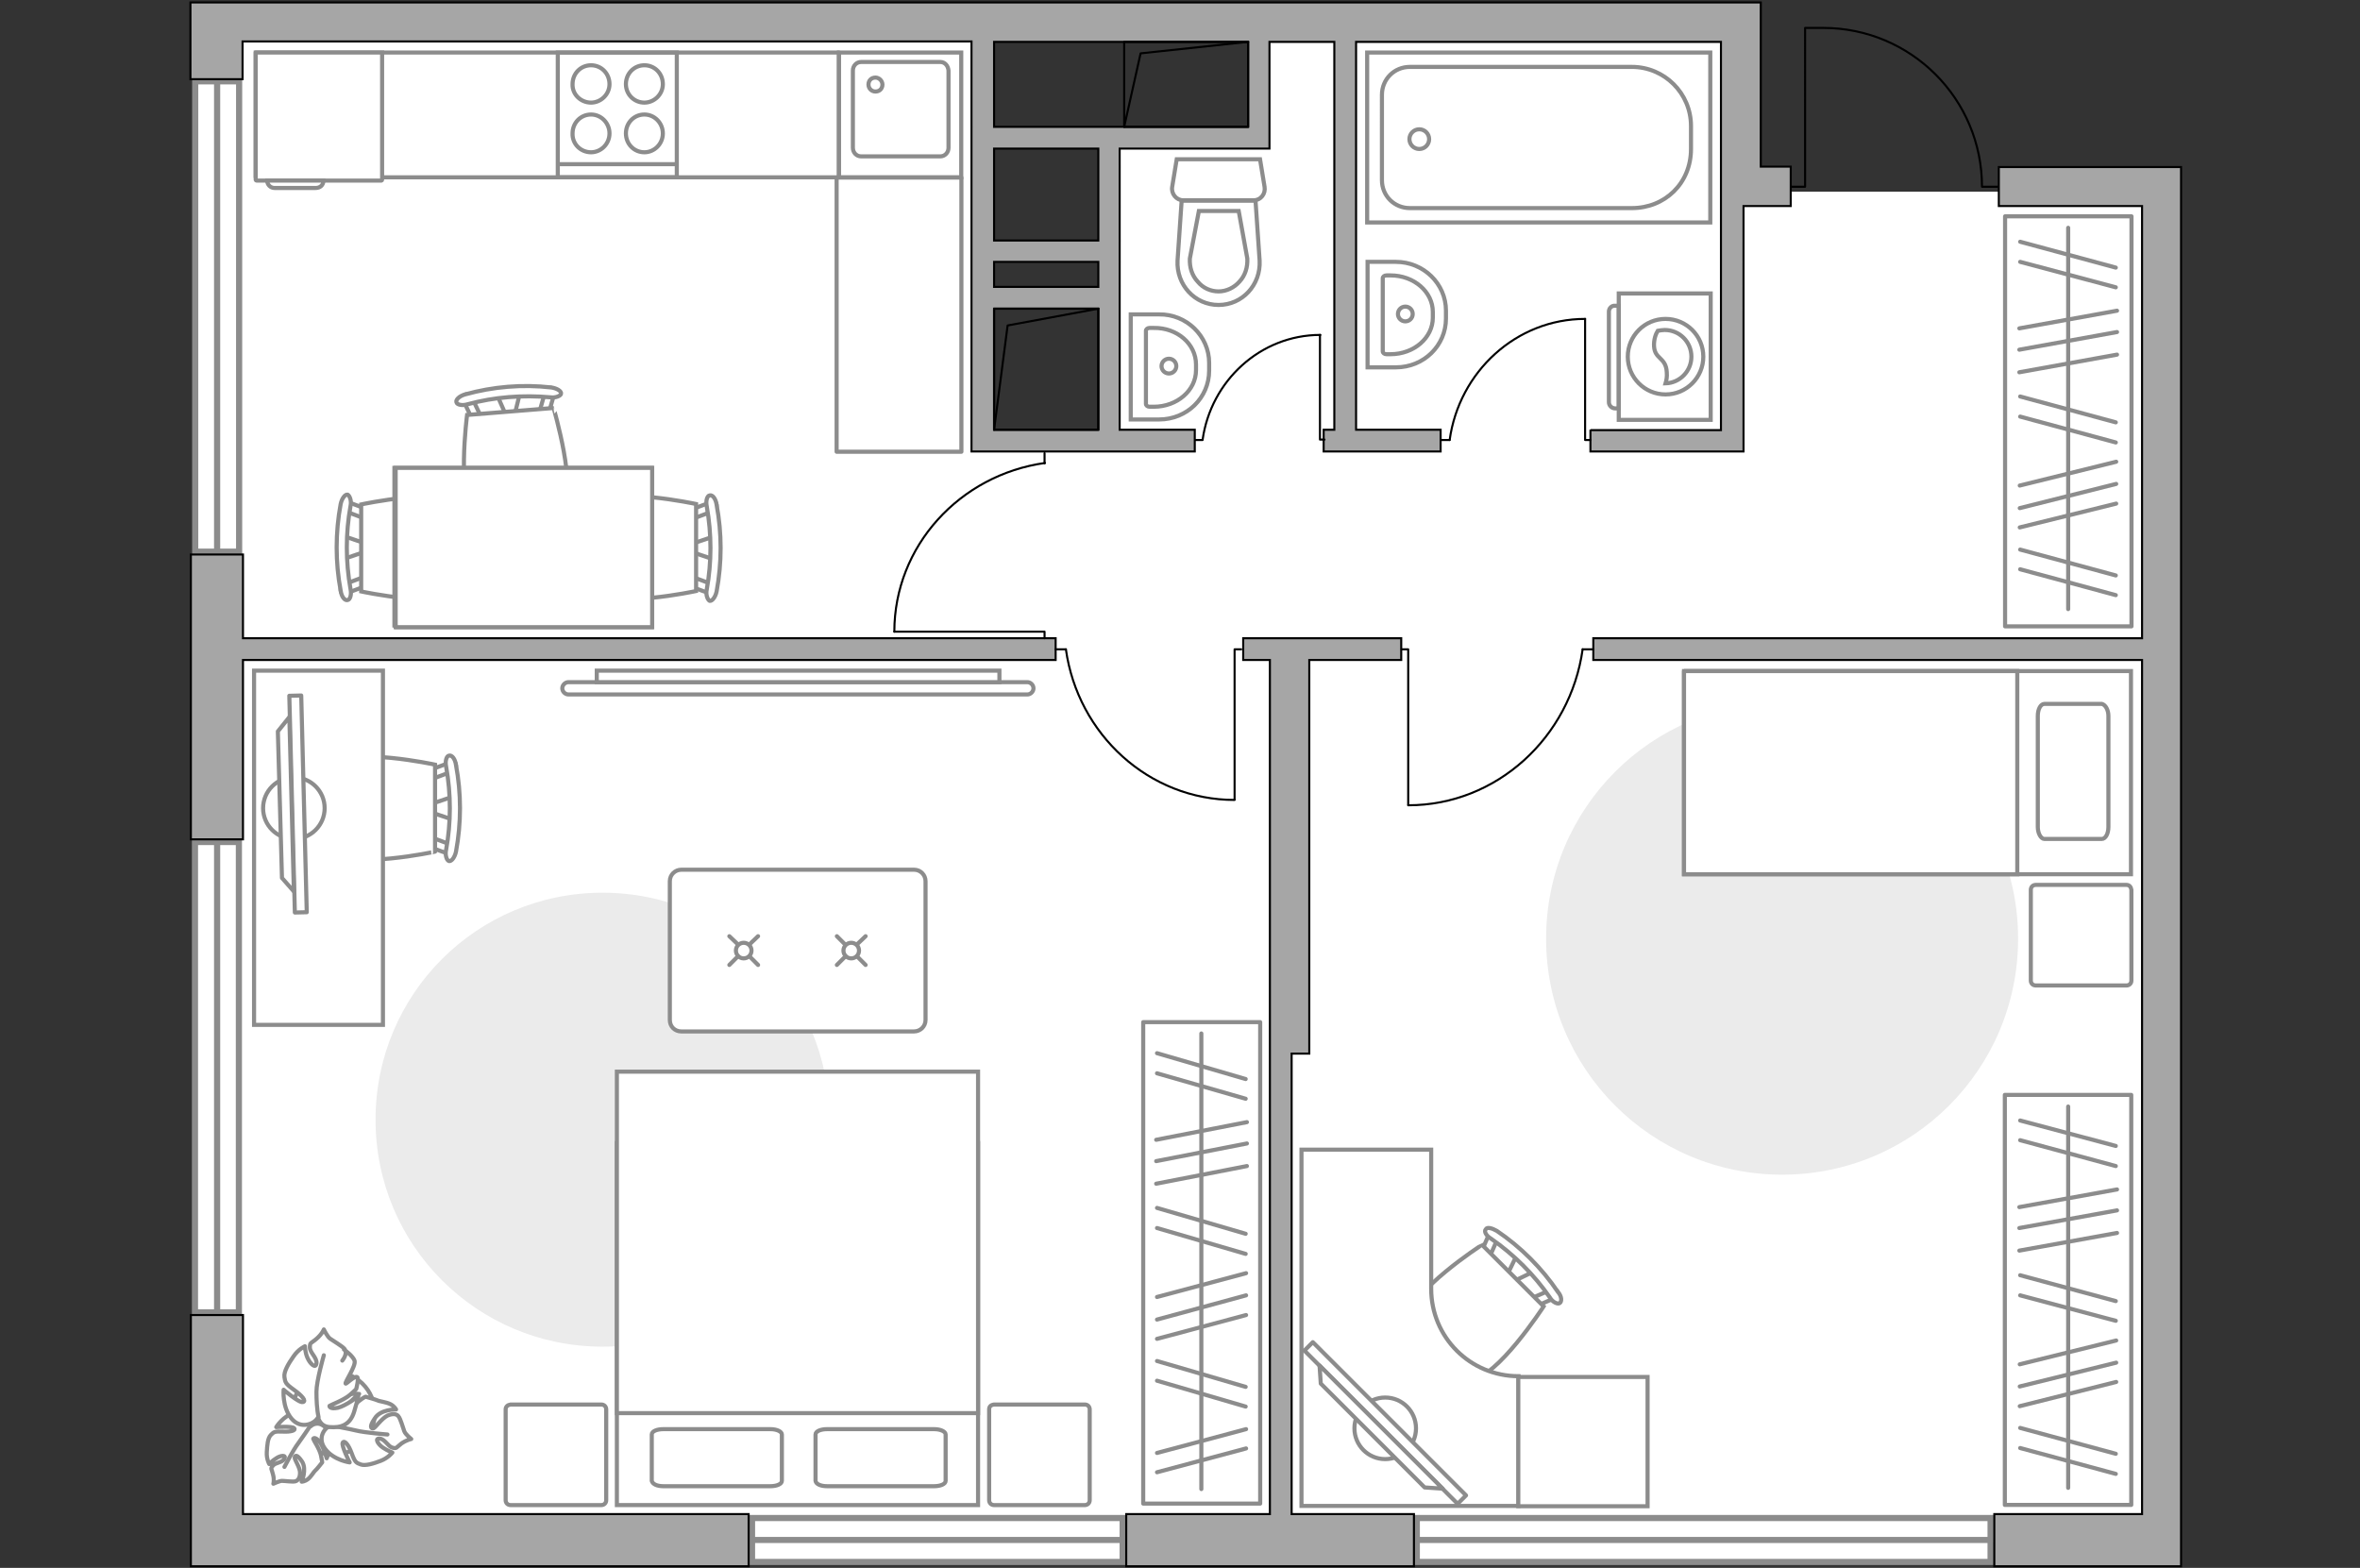 <?xml version="1.0" encoding="utf-8"?>
<!-- Generator: Adobe Illustrator 27.2.0, SVG Export Plug-In . SVG Version: 6.00 Build 0)  -->
<svg version="1.1" xmlns="http://www.w3.org/2000/svg" xmlns:xlink="http://www.w3.org/1999/xlink" x="0px" y="0px"
	 viewBox="0 0 575 382" style="enable-background:new 0 0 575 382;" xml:space="preserve">
<rect x="0" y="0" width="575" height="382" fill="#333333" stroke="none"/>
<style type="text/css">
	.st0{fill:#FFFFFF;}
	.st1{fill:#FFFFFF;stroke:#8C8C8C;stroke-width:1.5;stroke-linecap:round;stroke-miterlimit:10;}
	.st2{fill:none;stroke:#000000;stroke-width:0.5;stroke-linecap:round;stroke-linejoin:round;stroke-miterlimit:10;}
	.st3{fill:#A6A6A6;stroke:#000000;stroke-width:0.5;stroke-miterlimit:10;}
	.st4{fill:#FFFFFF;stroke:#8C8C8C;stroke-miterlimit:10;}
	.st5{fill:#EBEBEB;}
	.st6{fill-rule:evenodd;clip-rule:evenodd;fill:#FFFFFF;fill-opacity:0.1;stroke:#8C8C8C;stroke-miterlimit:10;}
	.st7{fill:none;stroke:#8C8C8C;stroke-linecap:round;stroke-linejoin:round;stroke-miterlimit:10;}
	.st8{fill:#FFFFFF;stroke:#8C8C8C;stroke-linecap:round;stroke-linejoin:round;stroke-miterlimit:10;}
	.st9{fill:#FFFFFF;stroke:#8C8C8C;stroke-linecap:round;stroke-miterlimit:10;}
</style>
<g id="bg_1_">
	<polygon class="st0" points="307,7 307,33.9 269.6,33.9 269.6,107.4 240.5,107.4 240.5,33.9 240.5,25.1 240.5,7 52.8,7 52.8,375.8 
		425.2,375.8 425.2,7 	"/>
	<rect x="325.5" y="46.7" class="st0" width="201.7" height="329"/>
</g>
<g id="windows_1_">
	<g>
		
			<rect x="-4.4" y="71.7" transform="matrix(-2.120419e-07 1 -1 -2.120419e-07 129.963 24.206)" class="st1" width="114.6" height="10.7"/>
		<line class="st1" x1="52.9" y1="19.8" x2="52.9" y2="134.4"/>
	</g>
	<g>
		
			<rect x="-4.4" y="257.1" transform="matrix(-2.120419e-07 1 -1 -2.120419e-07 315.304 209.547)" class="st1" width="114.6" height="10.7"/>
		<line class="st1" x1="52.9" y1="205.1" x2="52.9" y2="319.7"/>
	</g>
	<g>
		
			<rect x="183.3" y="369.9" transform="matrix(-1 -2.691397e-07 2.691397e-07 -1 456.827 750.459)" class="st1" width="90.3" height="10.7"/>
		<line class="st1" x1="273.5" y1="375.2" x2="183.3" y2="375.2"/>
	</g>
	<g>
		
			<rect x="345.2" y="369.9" transform="matrix(-1 -1.737390e-07 1.737390e-07 -1 830.194 750.462)" class="st1" width="139.8" height="10.7"/>
		<line class="st1" x1="485" y1="375.2" x2="345.2" y2="375.2"/>
	</g>
</g>
<g id="plan">
	<path class="st2" d="M436.4,45.5h3.4V6.8h4.4c21.4,0,38.7,17.3,38.7,38.7v0h4.1"/>
	<g>
		<polygon class="st3" points="59.2,135.1 46.5,135.1 46.5,204.5 59.2,204.5 59.2,160.8 257.2,160.8 257.2,155.5 59.2,155.5 		"/>
		<polygon class="st3" points="59.2,320.4 46.5,320.4 46.5,368.9 46.5,381.6 59.2,381.6 182.4,381.6 182.4,368.9 59.2,368.9 		"/>
		<polygon class="st3" points="521.9,40.7 487,40.7 487,50.2 521.9,50.2 521.9,155.5 388.2,155.5 388.2,160.8 521.9,160.8 
			521.9,368.9 485.9,368.9 485.9,381.6 531.4,381.6 531.4,370.8 531.4,368.9 531.4,50.2 531.4,40.7 		"/>
		<polygon class="st3" points="314.7,256.7 319,256.7 319,160.8 341.4,160.8 341.4,155.5 302.9,155.5 302.9,160.8 309.4,160.8 
			309.4,255.4 309.4,256.7 309.4,368.9 274.4,368.9 274.4,381.6 344.5,381.6 344.5,368.9 314.7,368.9 		"/>
		<path class="st3" d="M387.5,104.7v5.3h32h4.2h1.1V50.2h4.2h7.3v-9.6H429V0.6h-6h-3.5H59.2h-6.4h-6.4v18.7h12.7v-9.2h177.6V110h2.7
			h2.7h49v-5.3h-18.3V36.2h31.2h5.3v-5.3V10.2h15.8v94.5h-2.6v5.3h2.6h5.3h20.6v-5.3h-20.6V10.2h88.9v40.1h0v54.5H387.5z
			 M267.6,69.9h-25.4v-6.1h25.4V69.9z M242.2,104.7V75.2h25.4v29.5H242.2z M267.6,58.6h-25.4V36.2h25.4V58.6z M304.1,30.9h-61.9
			V10.2h61.9V30.9z"/>
	</g>
	<g>
		<polyline class="st2" points="273.9,30.9 277.9,13 304.1,10.2 		"/>
		<rect x="273.9" y="10.2" class="st2" width="30.2" height="20.7"/>
	</g>
	<g>
		<polyline class="st2" points="242.2,104.7 245.5,79.3 267.6,75.2 		"/>
		<rect x="242.2" y="75.2" class="st2" width="25.4" height="29.5"/>
	</g>
	<g>
		<path id="wc_00000172424678132909683290000000409993755527310782_" class="st4" d="M303.8,63"/>
		<g id="Group_26_00000103229317131612205400000018053119075313193346_">
			<path id="Vector_130_00000139271118322015250570000012167001589982097318_" class="st4" d="M305.4,48.8l-17.1,0
				c-1.7,0-3-1.6-2.7-3.3l1.1-6.7l20.3,0l1.1,6.7C308.4,47.2,307.2,48.8,305.4,48.8z"/>
			<path id="Vector_131_00000088126623050115029040000003203959017646157993_" class="st4" d="M296.9,74.3c-5.8,0-10.3-4.9-10-10.8
				l1-14.6l18,0l1,14.6C307.2,69.4,302.7,74.3,296.9,74.3z"/>
			<path id="Vector_132_00000007429208891839530800000003931853507482509204_" class="st4" d="M292.1,51.4L289.9,63
				c-0.1,2.1,0.5,4.1,1.9,5.6c1.3,1.6,3.2,2.4,5.1,2.4c1.9,0,3.8-0.9,5.1-2.4c1.4-1.5,2-3.5,1.9-5.6l-2.1-11.6L292.1,51.4z"/>
		</g>
	</g>
	<g>
		<path id="Vector_134_00000078759608102129187180000010191431422499774108_" class="st4" d="M294.6,88.4v1.9
			c0,6.6-5.4,11.9-12.2,11.9h-6.9V76.6h6.9C289.1,76.5,294.6,81.9,294.6,88.4z"/>
		<path id="Vector_133_00000136373418243984592810000014573345974603392667_" class="st4" d="M291.4,88.8v1.4
			c0,4.9-4.6,8.9-10.3,8.9h-1c-0.5,0-0.9-0.3-0.9-0.7V80.6c0-0.4,0.4-0.7,0.9-0.7h1C286.8,79.8,291.4,83.8,291.4,88.8z"/>
		<circle class="st4" cx="284.8" cy="89.2" r="1.8"/>
	</g>
	<g>
		<path id="Vector_134_00000142886161405671822880000016524423346109966010_" class="st4" d="M352.3,75.7v1.9
			c0,6.6-5.4,11.9-12.2,11.9h-6.9l0-25.7h6.9C346.8,63.8,352.3,69.1,352.3,75.7z"/>
		<path id="Vector_133_00000062181283129191631180000005712436937940758674_" class="st4" d="M349.1,76v1.4c0,4.9-4.6,8.9-10.3,8.9
			h-1c-0.5,0-0.9-0.3-0.9-0.7V67.8c0-0.4,0.4-0.7,0.9-0.7h1C344.5,67.1,349.1,71.1,349.1,76z"/>
		<circle class="st4" cx="342.4" cy="76.5" r="1.8"/>
	</g>
	<g>
		<g id="Group_27_00000006706827643672229210000007719524738810339222_">
			<path id="Vector_140_00000121963364361321555140000010966434156738074791_" class="st4" d="M204.4,43.2l29.8,0l0-30.4l-29.8,0
				L204.4,43.2z"/>
		</g>
		<path id="Vector_141_00000176030390581001517650000014924594199305100470_" class="st4" d="M229.1,15.1l-19.3,0
			c-1.1,0-2,0.9-2,2.1l0,18.8c0,1.2,0.9,2.1,2,2.1l19.3,0c1.1,0,2-0.9,2-2.1l0-18.8C231,16,230.2,15.1,229.1,15.1z"/>
		<path id="Vector_139_00000116209116414751824960000003707345517436591017_" class="st4" d="M213.3,22.3c-1,0-1.7-0.8-1.7-1.7
			c0-1,0.7-1.7,1.7-1.7c0.9,0,1.7,0.8,1.7,1.7C215,21.6,214.3,22.3,213.3,22.3z"/>
	</g>
	<g>
		<g>
			<path id="Vector_135_00000090271377872395000530000009739782826851746445_" class="st4" d="M416.7,54.2h-83.6V12.8h83.6V54.2z"/>
			<path id="Vector_136_00000019656854947964719080000009149860821827820695_" class="st4" d="M412,30.7v5.6
				c0,8.4-6.4,14.4-14.4,14.4h-54.1c-3.8,0-6.8-3-6.8-6.8V23.1c0-3.8,3-6.8,6.8-6.8h54.1C405.5,16.3,412,22.7,412,30.7z"/>
		</g>
		<circle class="st4" cx="345.8" cy="33.9" r="2.4"/>
	</g>
	<g>
		<path id="Vector_142_00000072995328435980602490000004512511523611860413_" class="st4" d="M164.9,12.8l-29,0l0,30.4l29,0
			L164.9,12.8z"/>
		<g id="Group_28_00000050659581852122425580000006752308993719892107_">
			<g id="Group_29_00000124122946843012903020000015335649053969489048_">
				<path id="Vector_143_00000088132061663737905010000005651129889469047724_" class="st4" d="M144,25c2.4,0,4.5-2,4.5-4.5
					c0-2.6-2-4.6-4.5-4.6c-2.5,0-4.5,2-4.5,4.6C139.4,23,141.5,25,144,25z"/>
				<path id="Vector_144_00000177456399721934782520000003348701215609253761_" class="st4" d="M144,37.1c2.4,0,4.5-2,4.5-4.6
					c0-2.5-2-4.6-4.5-4.6c-2.5,0-4.5,2-4.5,4.6C139.4,35.1,141.5,37.1,144,37.1z"/>
			</g>
			<g id="Group_30_00000175318974802709585420000008400454300296138898_">
				<path id="Vector_145_00000043449269739464609170000012716755174067852476_" class="st4" d="M157,25c2.4,0,4.5-2,4.5-4.5
					c0-2.6-2-4.6-4.5-4.6c-2.5,0-4.5,2-4.5,4.6C152.5,23,154.5,25,157,25z"/>
				<path id="Vector_146_00000161631238472108658450000008633601508067646080_" class="st4" d="M157,37.1c2.4,0,4.5-2,4.5-4.6
					c0-2.5-2-4.6-4.5-4.6c-2.5,0-4.5,2-4.5,4.6C152.5,35.1,154.5,37.1,157,37.1z"/>
			</g>
		</g>
		<path id="Vector_147_00000052097917184474369940000010712978697239703740_" class="st4" d="M135.9,40l28.7,0"/>
	</g>
</g>
<g id="furniture_1_">
	<path id="Vector_00000066495748648533678940000005747032941804929674_" class="st5" d="M146.8,328.1c30.5,0,55.3-24.7,55.3-55.3
		s-24.7-55.3-55.3-55.3s-55.3,24.7-55.3,55.3S116.2,328.1,146.8,328.1z"/>
	<path id="Vector_00000128452890121769307680000006409536850216962708_" class="st5" d="M434.2,286.2c31.8,0,57.5-25.7,57.5-57.5
		s-25.7-57.5-57.5-57.5s-57.5,25.7-57.5,57.5S402.4,286.2,434.2,286.2z"/>
	<g>
		<g>
			<path class="st4" d="M394.4,71.5l0,30.8l22.4,0V71.5L394.4,71.5z"/>
			<path class="st6" d="M392,75.9l0,22.1c0,0.8,0.7,1.5,1.5,1.5h0.9v-25h-0.9C392.7,74.4,392,75.1,392,75.9z"/>
		</g>
		<g>
			<circle class="st4" cx="405.8" cy="86.9" r="9.2"/>
			<path class="st4" d="M403,84.4c0.2,3.2,2.9,2.6,3.1,6.3c0.1,1.2-0.1,2-0.3,2.7c3.5-0.1,6.3-3,6.3-6.5c0-3.6-2.9-6.5-6.5-6.5
				c-0.6,0-1.1,0.1-1.7,0.2C403.4,81.4,402.9,82.8,403,84.4z"/>
		</g>
	</g>
	<g id="Group_34_00000066489362284710741440000015458860906329353863_">
		<path id="Vector_158_00000047058988933262472540000009147111833833506212_" class="st2" d="M217.9,153.9l36.6,0v1.6"/>
		<path id="Vector_159_00000174577187634908378720000008569036880929728166_" class="st2" d="M254.5,110.4v2.5"/>
		<path id="Vector_160_00000106136553951865740890000012726124322301535148_" class="st2" d="M254.6,112.8
			c-20.7,2.9-36.7,20.2-36.7,41.1"/>
	</g>
	<g id="Group_34_00000129924174907760262570000003089988341362340232_">
		<path id="Vector_158_00000065057536869319943500000016458510966985814947_" class="st2" d="M300.8,194.8v-36.6h1.6"/>
		<path id="Vector_159_00000057146869777714362470000017908707878685867915_" class="st2" d="M257.2,158.2h2.5"/>
		<path id="Vector_160_00000065769749771897592630000018075478239756745628_" class="st2" d="M259.7,158.2
			c2.9,20.7,20.2,36.7,41.1,36.7"/>
	</g>
	<g id="Group_34_00000042716200427668743000000003363816771284269753_">
		<path id="Vector_158_00000087372471990913321710000003118371694924617896_" class="st2" d="M321.6,81.6v25.5h1.1"/>
		<path id="Vector_159_00000105397076909702199690000003560577528064715153_" class="st2" d="M291.2,107.2h1.7"/>
		<path id="Vector_160_00000078726767670780768620000001078688822280467890_" class="st2" d="M293,107.2c2-14.4,14.1-25.6,28.7-25.6
			"/>
	</g>
	<g id="Group_34_00000121968440595080228600000001728580270412874126_">
		<path id="Vector_158_00000021819551023746801960000005723783770540557501_" class="st2" d="M386.2,77.7v29.5h1.3"/>
		<path id="Vector_159_00000153699062974194811130000010106808059077723541_" class="st2" d="M351.2,107.2h2"/>
		<path id="Vector_160_00000003819782348865331850000012240178173408957628_" class="st2" d="M353.2,107.2
			c2.3-16.6,16.2-29.5,33-29.5"/>
	</g>
	<g id="Group_34_00000127740972799083493070000013295271201761080225_">
		<path id="Vector_158_00000179604893089306733620000010175776311493891763_" class="st2" d="M343.1,196.1v-37.9h-1.6"/>
		<path id="Vector_159_00000075124570808707935120000002639106266373592709_" class="st2" d="M388.2,158.2h-2.6"/>
		<path id="Vector_160_00000026152728725619782800000010086485477807584903_" class="st2" d="M385.6,158.2c-3,21.4-20.9,38-42.5,38"
			/>
	</g>
	<rect x="62.3" y="12.8" class="st7" width="142.1" height="30.4"/>
	
		<rect x="185.6" y="61.4" transform="matrix(6.123234e-17 -1 1 6.123234e-17 142.438 295.661)" class="st7" width="66.8" height="30.4"/>
	<g>
		<path id="Vector_8_00000017491492759731663720000013595614165802537094_" class="st4" d="M62.5,44h30.4c0.1,0,0.2-0.1,0.2-0.2v-31
			H62.3v31C62.3,43.9,62.4,44,62.5,44z"/>
		<path id="Vector_9_00000134950407261917172600000007412442362535216063_" class="st4" d="M78.8,44H65.1c0,1,0.8,1.8,1.8,1.8h10
			C78,45.8,78.8,45.1,78.8,44z"/>
	</g>
	<g>
		<g id="Group_2_00000142153313398888857400000010339267141073019054_">
			<g id="Group_3_00000011017770362277914550000011630985878393618077_">
				<path id="Vector_10_00000039830956574114178430000010324812012711300994_" class="st4" d="M173.9,136.3l-5.9-2v-1.6l5.9-2V136.3
					z"/>
			</g>
			<g id="Group_4_00000047746289952682024420000000982992083992809359_">
				<path id="Vector_11_00000142876566550362651120000007534868290474196864_" class="st4" d="M168.1,125.1c0-0.5,0.3-1,0.7-1.1
					l4.8-1.8c0.5-0.2,0.9,0.2,1,0.8c0.1,0.7-0.2,1.3-0.5,1.4l-4.8,1.8c-0.5,0.2-0.9-0.2-1-0.8C168.1,125.2,168.1,125.2,168.1,125.1z
					"/>
			</g>
			<g id="Group_5_00000009590366966281303360000004794922185748858258_">
				<path id="Vector_12_00000181803602344758973540000017543088692586541995_" class="st4" d="M168.1,141.8c0-0.1,0-0.2,0-0.3
					c0.1-0.7,0.5-1,1-0.8l4.8,1.8c0.5,0.2,0.7,0.8,0.5,1.5c-0.1,0.7-0.5,1-1,0.8l-4.8-1.8C168.4,142.9,168.1,142.4,168.1,141.8z"/>
			</g>
			<path id="Vector_13_00000021816788466443080760000016690708816823330216_" class="st4" d="M144.8,144c-3.7-3.7-3.7-17.4,0-21.2
				c4.4-4.4,24.8,0,24.8,0V144C169.6,144,149.2,148.4,144.8,144z"/>
			<path id="Vector_14_00000149378756422157116220000000150459991922170755_" class="st4" d="M172.2,143.6c1.2-6.6,1.2-13.5,0-20.2
				c-0.3-1.4,0.1-2.6,0.7-2.7c0.7-0.2,1.5,0.8,1.7,2.3c1.3,6.9,1.3,14.1,0,21.1c-0.3,1.4-1.1,2.4-1.7,2.3
				C172.4,146.1,171.9,144.9,172.2,143.6z"/>
		</g>
		<g id="Group_2_00000072960699570984653240000006580113085114619318_">
			<g id="Group_3_00000004509673964374157190000008325830757968694459_">
				<path id="Vector_10_00000165933677788198703980000006698024798591019151_" class="st4" d="M83.7,130.6l5.9,2v1.6l-5.9,2V130.6z"
					/>
			</g>
			<g id="Group_4_00000005966212801501624630000007855455902751539880_">
				<path id="Vector_11_00000108989154675035746500000016329002235553619888_" class="st4" d="M89.5,141.8c0,0.5-0.3,1-0.7,1.1
					l-4.8,1.8c-0.5,0.2-0.9-0.2-1-0.8c-0.1-0.7,0.2-1.3,0.5-1.4l4.8-1.8c0.5-0.2,0.9,0.2,1,0.8C89.5,141.7,89.5,141.7,89.5,141.8z"
					/>
			</g>
			<g id="Group_5_00000120516561626057866060000015843541923148997007_">
				<path id="Vector_12_00000131329154008462731210000016141663762736918921_" class="st4" d="M89.5,125.1c0,0.1,0,0.2,0,0.3
					c-0.1,0.7-0.5,1-1,0.8l-4.8-1.8c-0.5-0.2-0.7-0.8-0.5-1.5c0.1-0.7,0.5-1,1-0.8l4.8,1.8C89.2,124,89.5,124.5,89.5,125.1z"/>
			</g>
			<path id="Vector_13_00000060727218935028387090000004911995130835935123_" class="st4" d="M112.8,122.9c3.7,3.7,3.7,17.4,0,21.2
				c-4.4,4.4-24.8,0-24.8,0v-21.2C88,122.9,108.4,118.5,112.8,122.9z"/>
			<path id="Vector_14_00000120547454081447514410000013840569741047399085_" class="st4" d="M85.4,123.3c-1.2,6.6-1.2,13.5,0,20.2
				c0.3,1.4-0.1,2.6-0.7,2.7c-0.7,0.2-1.5-0.8-1.7-2.3c-1.3-6.9-1.3-14.1,0-21.1c0.3-1.4,1.1-2.4,1.7-2.3
				C85.2,120.8,85.7,122,85.4,123.3z"/>
		</g>
		<g id="Group_2_00000085950826524036313230000003197181430373125304_">
			<g id="Group_3_00000069366219780962437130000017240030445298935465_">
				<path id="Vector_10_00000036227208202071732780000014388178216546714789_" class="st4" d="M126.7,95.7l-1.5,6.1l-1.6,0.1
					l-2.5-5.7L126.7,95.7z"/>
			</g>
			<g id="Group_4_00000071561025130698763200000002788884699286081950_">
				<path id="Vector_11_00000104668291100452589180000002502677950388360613_" class="st4" d="M116,102.4c-0.5,0-1-0.2-1.1-0.6
					l-2.2-4.6c-0.2-0.5,0.1-0.9,0.7-1.1c0.6-0.2,1.3,0.1,1.4,0.4l2.2,4.6c0.2,0.5-0.1,0.9-0.7,1.1
					C116.2,102.4,116.1,102.4,116,102.4z"/>
			</g>
			<g id="Group_5_00000013187684981122736040000012924106040878534298_">
				<path id="Vector_12_00000135678549534268479410000012249357910848748205_" class="st4" d="M132.7,101c-0.1,0-0.2,0-0.3,0
					c-0.7-0.1-1-0.4-0.9-0.9l1.4-4.9c0.1-0.5,0.8-0.8,1.4-0.7c0.7,0.1,1,0.4,0.9,0.9l-1.4,4.9C133.7,100.6,133.3,101,132.7,101z"/>
			</g>
			<path id="Vector_13_00000168112880781663470500000000822797814881900722_" class="st4" d="M136.9,124.1c-3.4,4-17.1,5.2-21.1,1.7
				c-4.7-4-2-24.7-2-24.7l21.1-1.7C134.8,99.4,140.9,119.4,136.9,124.1z"/>
			<path id="Vector_14_00000124861831451827678300000012915317831713332912_" class="st4" d="M134.1,96.8
				c-6.7-0.6-13.6-0.1-20.2,1.7c-1.3,0.4-2.6,0.1-2.7-0.5c-0.2-0.6,0.7-1.5,2.1-1.9c6.8-1.9,14-2.5,21-1.7c1.4,0.2,2.5,0.9,2.4,1.5
				C136.7,96.4,135.4,97,134.1,96.8z"/>
		</g>
		<g>
			<path id="Vector_35_00000181046474196338800700000010213379160046225290_" class="st4" d="M96.1,152.9V114h62.7v31.4v7.4H96.1z"
				/>
			<path class="st4" d="M96.4,114v38.8h62.5V114H96.4z"/>
		</g>
	</g>
	<g>
		<path id="Vector_60_00000004533424671837762170000009295610119176718772_" class="st4" d="M74.1,351.5c4,3.9,10.4,3.9,14.3-0.1
			c3.9-4,3.9-10.4-0.1-14.3c-4-3.9-10.4-3.9-14.3,0.1S70.2,347.6,74.1,351.5z"/>
		<path class="st8" d="M75.7,347.5c0,0,1.3-1.3,3-0.2c1.7,1.1,2.9,2.6,2,5.2c-1,2.6-1.1,2.8-1.1,2.8s-0.8-2.9-1.8-4.1
			c-1-1.2-1.5-0.8-1.5-0.6c0,0.1,1.6,2.5,1.9,4c0.3,1.4,0.3,1.7,0.3,1.7s-1.4,1.8-1.7,2c-0.3,0.2-1,1.5-1.8,2.1
			c-0.8,0.6-1.5,0.6-1.5,0.6s1.3-3,0.1-4.9c-1.3-1.9-1.7-1.5-1.8-1c-0.1,0.5,1.3,2.4,1.3,3.7c0,1.3-0.5,1.9-1.1,2.1
			c-0.6,0.2-2.6-0.1-3.3-0.1c-0.6,0-2.1,0.7-2.1,0.7s0.3-0.9-0.1-2.3c-0.3-1.4-0.7-1.3,0-2.1c0.6-0.8,2.3-0.7,2.8-1.7
			c0.5-1-1-0.8-2-0.1c-1,0.6-1.7,1.4-1.7,1.4s-0.7-1.2-0.6-2.9s0.2-3.4,1-4.2c0.7-0.7,0.9-0.9,2.9-0.8c2,0.1,3.2-0.3,2.8-0.8
			c-0.4-0.6-4.4-0.3-4.4-0.3s1.7-2.8,4.5-3.5C74.6,343.5,76,346.1,75.7,347.5z"/>
		<path class="st7" d="M69.3,357.4c0,0,2.1-4.1,3.4-5.8c0.8-1.1,2.3-3.3,2.9-4.2c0.9-1.3,2.2-2.3,3.6-2.9"/>
		<path class="st8" d="M80.8,347.3c0,0-1.9-0.8-1.5-3.1c0.4-2.3,1.4-4.3,4.7-4.5c3.3-0.2,3.5-0.1,3.5-0.1s-2.7,2.2-3.5,3.8
			c-0.8,1.7-0.1,1.9,0,1.9c0.1-0.1,2-2.8,3.4-3.9s1.7-1.1,1.7-1.1s2.5,0.7,2.9,0.9c0.3,0.2,2.1,0.4,3.1,0.9c1,0.5,1.4,1.3,1.4,1.3
			s-3.8-0.1-5.2,2.2c-1.5,2.2-0.8,2.5-0.3,2.4c0.5-0.2,2-2.4,3.4-3.1c1.4-0.6,2.3-0.4,2.7,0.2c0.5,0.6,1.1,2.8,1.4,3.6
			s1.7,1.9,1.7,1.9s-1.1,0.2-2.4,1.1c-1.3,1-1.1,1.3-2.2,1c-1.1-0.3-1.8-2.1-3.1-2.2c-1.3-0.1-0.4,1.4,0.8,2.2
			c1.2,0.8,2.3,1.2,2.3,1.2s-1,1.3-2.8,2c-1.8,0.7-3.8,1.3-4.9,0.9c-1.1-0.4-1.4-0.5-2.2-2.7c-0.8-2.2-1.8-3.3-2.2-2.6
			c-0.4,0.7,1.7,4.8,1.7,4.8s-3.8-0.5-5.9-3.2C77.1,350.3,79.2,347.6,80.8,347.3z"/>
		<path class="st7" d="M94.4,349.5c0,0-5.4-0.4-7.8-1c-1.6-0.4-4.6-0.9-5.9-1.2c-1.8-0.4-3.5-1.3-4.8-2.5"/>
		<g>
			<path class="st8" d="M83.4,331.5c1-1.3,1-2.3,0.5-2.9c-0.5-0.6-2.7-1.9-3.4-2.4c-0.7-0.4-1.6-2.3-1.6-2.3s-0.4,1.1-1.8,2.3
				c-1.4,1.2-1.6,0.8-1.6,2.1c0,1.3,1.8,2.5,1.6,3.9c-0.2,1.4-1.6,0-2.2-1.4c-0.6-1.4-0.6-2.8-0.6-2.8s-1.6,0.7-2.8,2.5
				c-1.2,1.7-2.4,3.7-2.2,5c0.2,1.3,0.2,1.6,2.3,3.1c2.1,1.5,3.1,2.8,2.2,3c-0.9,0.3-4.7-3-4.7-3s-0.4,4.2,1.9,7
				c2.3,2.8,5.7,1.3,6.5-0.3c0,0,0.4,2.3,2.9,2.4c2.5,0.2,4.9-0.4,5.9-3.8c1-3.4,1-3.7,1-3.7s-3,2.3-5,2.8c-2,0.4-2.1-0.4-2-0.5
				c0.1-0.1,3.5-1.4,4.9-2.6c1.4-1.2,1.6-1.5,1.6-1.5s0.7-2.7,0.2-2.9c-0.7-0.3-2.7,1.8-2.8,1.6c-0.2-0.4,2.5-4.2,2.2-5.5
				c-0.3-1.2-2.6-2.8-2.6-2.8"/>
			<path class="st7" d="M78.9,330.2c0,0-1.8,6.2-1.8,8.9c0,1.8,0.1,4.3,0.5,6.1"/>
		</g>
	</g>
	<g>
		<path class="st4" d="M250.3,166.2c0.8,0,1.5,0.7,1.5,1.5c0,0.8-0.7,1.5-1.5,1.5l-111.8,0c-0.8,0-1.5-0.7-1.5-1.5s0.7-1.5,1.5-1.5
			L250.3,166.2z"/>
		<rect x="145.4" y="163.4" class="st4" width="98.1" height="2.8"/>
	</g>
	<g>
		<path id="Vector_98_00000052065448088120843170000007679664916672135325_" class="st4" d="M238.3,278.5h-88v88.2h88V278.5z"/>
		<path id="Vector_99_00000006689530955985295750000004345211631333067403_" class="st4" d="M150.3,261.1h88v83.2h-77.6h-10.4v-11.3
			V261.1z"/>
		<path id="Vector_100_00000149367806972329670080000006531309922455999108_" class="st7" d="M201.5,362.1h26.1
			c1.5,0,2.8-0.5,2.8-1.3v-11.3c0-0.7-1.2-1.3-2.8-1.3h-26.1c-1.5,0-2.8,0.5-2.8,1.3v11.3C198.8,361.6,200,362.1,201.5,362.1z"/>
		<path id="Vector_101_00000087409236474636653490000002820605985092328595_" class="st7" d="M161.6,362.1h26.1
			c1.5,0,2.8-0.5,2.8-1.3v-11.3c0-0.7-1.2-1.3-2.8-1.3h-26.1c-1.5,0-2.8,0.5-2.8,1.3v11.3C159,361.6,160.1,362.1,161.6,362.1z"/>
	</g>
	<path id="Vector_5_00000160161346831313270900000011053648688530135993_" class="st8" d="M123.2,343.4v22.1c0,0.7,0.5,1.2,1.2,1.2
		h22.1c0.7,0,1.2-0.5,1.2-1.2v-22.1c0-0.7-0.5-1.2-1.2-1.2h-22.1C123.7,342.3,123.2,342.7,123.2,343.4z"/>
	<path id="Vector_5_00000162325281096025135830000014356403549461062570_" class="st8" d="M241,343.4v22.1c0,0.7,0.5,1.2,1.2,1.2
		h22.1c0.7,0,1.2-0.5,1.2-1.2v-22.1c0-0.7-0.5-1.2-1.2-1.2h-22.1C241.4,342.3,241,342.7,241,343.4z"/>
	
		<rect x="234.1" y="293.5" transform="matrix(6.123234e-17 -1 1 6.123234e-17 -14.964 600.436)" class="st7" width="117.3" height="28.5"/>
	<line class="st7" x1="281.7" y1="288.4" x2="303.8" y2="284.1"/>
	<line class="st7" x1="281.7" y1="282.9" x2="303.8" y2="278.6"/>
	<line class="st7" x1="281.7" y1="277.7" x2="303.8" y2="273.4"/>
	<line class="st7" x1="281.9" y1="299.2" x2="303.5" y2="305.5"/>
	<line class="st7" x1="281.9" y1="294.3" x2="303.5" y2="300.6"/>
	<line class="st7" x1="281.9" y1="261.5" x2="303.5" y2="267.7"/>
	<line class="st7" x1="281.9" y1="256.6" x2="303.5" y2="262.9"/>
	<line class="st7" x1="281.9" y1="336.4" x2="303.5" y2="342.7"/>
	<line class="st7" x1="281.9" y1="331.6" x2="303.5" y2="337.9"/>
	<line class="st7" x1="281.9" y1="326.2" x2="303.6" y2="320.4"/>
	<line class="st7" x1="281.9" y1="316" x2="303.6" y2="310.2"/>
	<line class="st7" x1="281.9" y1="321.5" x2="303.6" y2="315.6"/>
	<line class="st7" x1="281.9" y1="358.7" x2="303.6" y2="352.9"/>
	<line class="st7" x1="281.9" y1="354" x2="303.6" y2="348.2"/>
	<line class="st7" x1="292.7" y1="362.8" x2="292.7" y2="251.8"/>
	<g id="Group_2_00000114758740115139553310000014234494567726003848_">
		<g id="Group_3_00000083784683113500544090000004758836390318527668_">
			<path id="Vector_10_00000023239854442622545990000008958252831987800498_" class="st4" d="M110.3,199.7l-5.9-2v-1.6l5.9-2V199.7z
				"/>
		</g>
		<g id="Group_4_00000141426729817121675520000011605130368065048758_">
			<path id="Vector_11_00000083797967715165819460000000348065677761129091_" class="st4" d="M104.6,188.5c0-0.5,0.3-1,0.7-1.1
				l4.8-1.8c0.5-0.2,0.9,0.2,1,0.8c0.1,0.7-0.2,1.3-0.5,1.4l-4.8,1.8c-0.5,0.2-0.9-0.2-1-0.8C104.6,188.7,104.6,188.6,104.6,188.5z"
				/>
		</g>
		<g id="Group_5_00000036230674379516517180000011865293833070875802_">
			<path id="Vector_12_00000058585664322745377420000007218007607605900427_" class="st4" d="M104.6,205.3c0-0.1,0-0.2,0-0.3
				c0.1-0.7,0.5-1,1-0.8l4.8,1.8c0.5,0.2,0.7,0.8,0.5,1.5c-0.1,0.7-0.5,1-1,0.8l-4.8-1.8C104.9,206.3,104.6,205.8,104.6,205.3z"/>
		</g>
		<path id="Vector_13_00000018959915183577873170000014457103399657612673_" class="st4" d="M81.2,207.5c-3.7-3.7-3.7-17.4,0-21.2
			c4.4-4.4,24.8,0,24.8,0v21.2C106,207.5,85.6,211.9,81.2,207.5z"/>
		<path id="Vector_14_00000065070459612676553510000016163796512517320069_" class="st4" d="M108.7,207c1.2-6.6,1.2-13.5,0-20.2
			c-0.3-1.4,0.1-2.6,0.7-2.7c0.7-0.2,1.5,0.8,1.7,2.3c1.3,6.9,1.3,14.1,0,21.1c-0.3,1.4-1.1,2.4-1.7,2.3
			C108.8,209.6,108.4,208.3,108.7,207z"/>
	</g>
	<path id="Vector_36_00000129170685493236134450000014268603964572820107_" class="st4" d="M93.3,163.4v86.3H61.9V180v-16.6H93.3z"
		/>
	<g>
		<circle class="st8" cx="71.6" cy="196.9" r="7.5"/>
		<g>
			
				<rect x="46.1" y="194.5" transform="matrix(-2.554044e-02 -1 1 -2.554044e-02 -121.483 273.393)" class="st8" width="52.8" height="2.9"/>
			<polygon class="st8" points="67.7,178.2 68.7,213.9 71.6,217.2 70.5,174.7 			"/>
		</g>
	</g>
	<g>
		<path class="st4" d="M163.2,248.5v-33.8c0-1.6,1.3-2.8,2.8-2.8h56.7c1.6,0,2.8,1.3,2.8,2.8v33.8c0,1.6-1.3,2.8-2.8,2.8H166
			C164.4,251.3,163.2,250.1,163.2,248.5z"/>
		<g>
			<g>
				<line class="st9" x1="210.9" y1="228.1" x2="208.8" y2="230.1"/>
				<circle class="st9" cx="207.4" cy="231.6" r="1.9"/>
				<line class="st9" x1="206" y1="233" x2="203.9" y2="235.1"/>
				<line class="st9" x1="203.9" y1="228.1" x2="205.9" y2="230.1"/>
				<line class="st9" x1="208.8" y1="233" x2="210.9" y2="235.1"/>
			</g>
			<g>
				<line class="st9" x1="184.7" y1="228.1" x2="182.6" y2="230.1"/>
				<circle class="st9" cx="181.2" cy="231.6" r="1.9"/>
				<line class="st9" x1="179.8" y1="233" x2="177.7" y2="235.1"/>
				<line class="st9" x1="177.7" y1="228.1" x2="179.8" y2="230.1"/>
				<line class="st9" x1="182.6" y1="233" x2="184.7" y2="235.1"/>
			</g>
		</g>
	</g>
	
		<rect x="453.9" y="301.3" transform="matrix(6.123234e-17 -1 1 6.123234e-17 187.168 820.56)" class="st7" width="99.9" height="30.8"/>
	<line class="st7" x1="492" y1="304.7" x2="515.8" y2="300.4"/>
	<line class="st7" x1="492" y1="299.2" x2="515.8" y2="294.9"/>
	<line class="st7" x1="492" y1="294.1" x2="515.8" y2="289.8"/>
	<line class="st7" x1="492.2" y1="315.6" x2="515.5" y2="321.8"/>
	<line class="st7" x1="492.2" y1="310.7" x2="515.5" y2="317"/>
	<line class="st7" x1="492.2" y1="277.8" x2="515.5" y2="284.1"/>
	<line class="st7" x1="492.2" y1="273" x2="515.5" y2="279.2"/>
	<line class="st7" x1="492.2" y1="352.8" x2="515.5" y2="359.1"/>
	<line class="st7" x1="492.2" y1="347.9" x2="515.5" y2="354.2"/>
	<line class="st7" x1="492.1" y1="342.6" x2="515.6" y2="336.7"/>
	<line class="st7" x1="492.1" y1="332.4" x2="515.6" y2="326.6"/>
	<line class="st7" x1="492.1" y1="337.8" x2="515.6" y2="332"/>
	<line class="st7" x1="503.9" y1="362.5" x2="503.9" y2="269.6"/>
	
		<rect x="453.9" y="87.3" transform="matrix(6.123234e-17 -1 1 6.123234e-17 401.226 606.502)" class="st7" width="99.9" height="30.8"/>
	<line class="st7" x1="492" y1="90.7" x2="515.8" y2="86.4"/>
	<line class="st7" x1="492" y1="85.2" x2="515.8" y2="80.9"/>
	<line class="st7" x1="492" y1="80" x2="515.8" y2="75.7"/>
	<line class="st7" x1="492.2" y1="101.5" x2="515.5" y2="107.8"/>
	<line class="st7" x1="492.2" y1="96.6" x2="515.5" y2="102.9"/>
	<line class="st7" x1="492.2" y1="63.8" x2="515.5" y2="70"/>
	<line class="st7" x1="492.2" y1="58.9" x2="515.5" y2="65.2"/>
	<line class="st7" x1="492.2" y1="138.7" x2="515.5" y2="145"/>
	<line class="st7" x1="492.2" y1="133.9" x2="515.5" y2="140.2"/>
	<line class="st7" x1="492.1" y1="128.5" x2="515.6" y2="122.7"/>
	<line class="st7" x1="492.1" y1="118.3" x2="515.6" y2="112.5"/>
	<line class="st7" x1="492.1" y1="123.8" x2="515.6" y2="117.9"/>
	<line class="st7" x1="503.9" y1="148.4" x2="503.9" y2="55.5"/>
	<g>
		<g id="Group_2_00000158742672441656971550000010671897409144195239_">
			<g id="Group_3_00000026123159457056236110000014637410677288454331_">
				<path id="Vector_10_00000092427777409626683500000009015821628994136713_" class="st4" d="M369.6,305.7l-2.7,5.6l1.2,1.2
					l5.6-2.7L369.6,305.7z"/>
			</g>
			<g id="Group_4_00000164512458432136660170000008326511617480263827_">
				<path id="Vector_11_00000047042185746250641980000005281126535452696461_" class="st4" d="M373.4,317.9c0.4,0.4,1,0.5,1.2,0.2
					l4.8-2.1c0.5-0.2,0.5-0.7,0.1-1.3c-0.4-0.6-1.1-0.8-1.3-0.6l-4.8,2.1c-0.5,0.2-0.5,0.7-0.1,1.3
					C373.3,317.8,373.3,317.8,373.4,317.9z"/>
			</g>
			<g id="Group_5_00000065070550378522781650000009991992711183158423_">
				<path id="Vector_12_00000073683877870692841040000005992412796383616951_" class="st4" d="M361.5,306c0.1,0.1,0.1,0.1,0.2,0.2
					c0.6,0.4,1.1,0.4,1.3-0.1l2.1-4.8c0.2-0.5-0.1-1.1-0.7-1.4s-1.1-0.4-1.3,0.1l-2.1,4.8C361,305,361.1,305.6,361.5,306z"/>
			</g>
			<path id="Vector_13_00000076600074590431849110000009831825170311871912_" class="st4" d="M343.4,321c0,5.3,9.8,15,15,15
				c6.2,0,17.7-17.7,17.7-17.7l-15-15C361,303.3,343.4,314.8,343.4,321z"/>
			<path id="Vector_14_00000122708347667732388370000013631976867386188685_" class="st4" d="M363.3,301.8
				c5.6,3.9,10.5,8.8,14.3,14.3c0.7,1.2,1.9,1.7,2.4,1.4c0.6-0.4,0.5-1.7-0.4-2.7c-3.9-5.8-9.1-11-14.9-14.9c-1.2-0.7-2.4-1-2.7-0.4
				C361.5,300,362.1,301.1,363.3,301.8z"/>
		</g>
		<path class="st4" d="M317.1,280.2v70v16.7h0v0h52.9v-31.6h0c-11.8,0-21.3-9.5-21.3-21.3v-33.9H317.1z"/>
		
			<rect x="369.9" y="335.4" transform="matrix(6.123234e-17 -1 1 6.123234e-17 34.522 736.886)" class="st4" width="31.5" height="31.5"/>
		<g>
			<circle class="st8" cx="337.5" cy="348" r="7.5"/>
			<g>
				
					<rect x="311.1" y="345.3" transform="matrix(-0.707 -0.707 0.707 -0.707 330.963 830.464)" class="st8" width="52.8" height="2.9"/>
				<polygon class="st8" points="321.8,337.1 347.1,362.4 351.5,362.7 321.5,332.7 				"/>
			</g>
		</g>
	</g>
	<g>
		<path id="Vector_2_00000121990626374986086320000000934252908870007475_" class="st4" d="M410.3,213v-49.5h108.9V213H410.3z"/>
		<path id="Vector_3_00000176009574257187178250000013325546531785916034_" class="st4" d="M410.3,163.4V213h81.2v-43.6v-5.9h-11
			H410.3z"/>
		<path id="Vector_4_00000093871507625298890010000000680799087809324945_" class="st7" d="M513.7,174.4v27.1c0,1.6-0.7,2.9-1.6,2.9
			h-14c-0.8,0-1.6-1.3-1.6-2.9v-27.1c0-1.6,0.7-2.9,1.6-2.9h14C513,171.7,513.7,173,513.7,174.4z"/>
	</g>
	<path id="Vector_5_00000122717676305387255370000007728856407149104267_" class="st8" d="M518.1,215.6H496c-0.7,0-1.2,0.5-1.2,1.2
		v22.1c0,0.7,0.5,1.2,1.2,1.2h22.1c0.7,0,1.2-0.5,1.2-1.2v-22.1C519.2,216.1,518.8,215.6,518.1,215.6z"/>
</g>
<g id="points">
	<path id="hallway" class="st7" d="M386.2,133.4"/>
	<path id="bathroom" class="st7" d="M374.3,71.5"/>
	<path id="wc" class="st7" d="M307.3,90"/>
	<path id="kitchen" class="st7" d="M158.8,80.5"/>
	<path id="bedroom_x5F_1" class="st7" d="M194.3,275.6"/>
	<path id="bedroom_x5F_2" class="st7" d="M410.3,273.4"/>
</g>
</svg>

